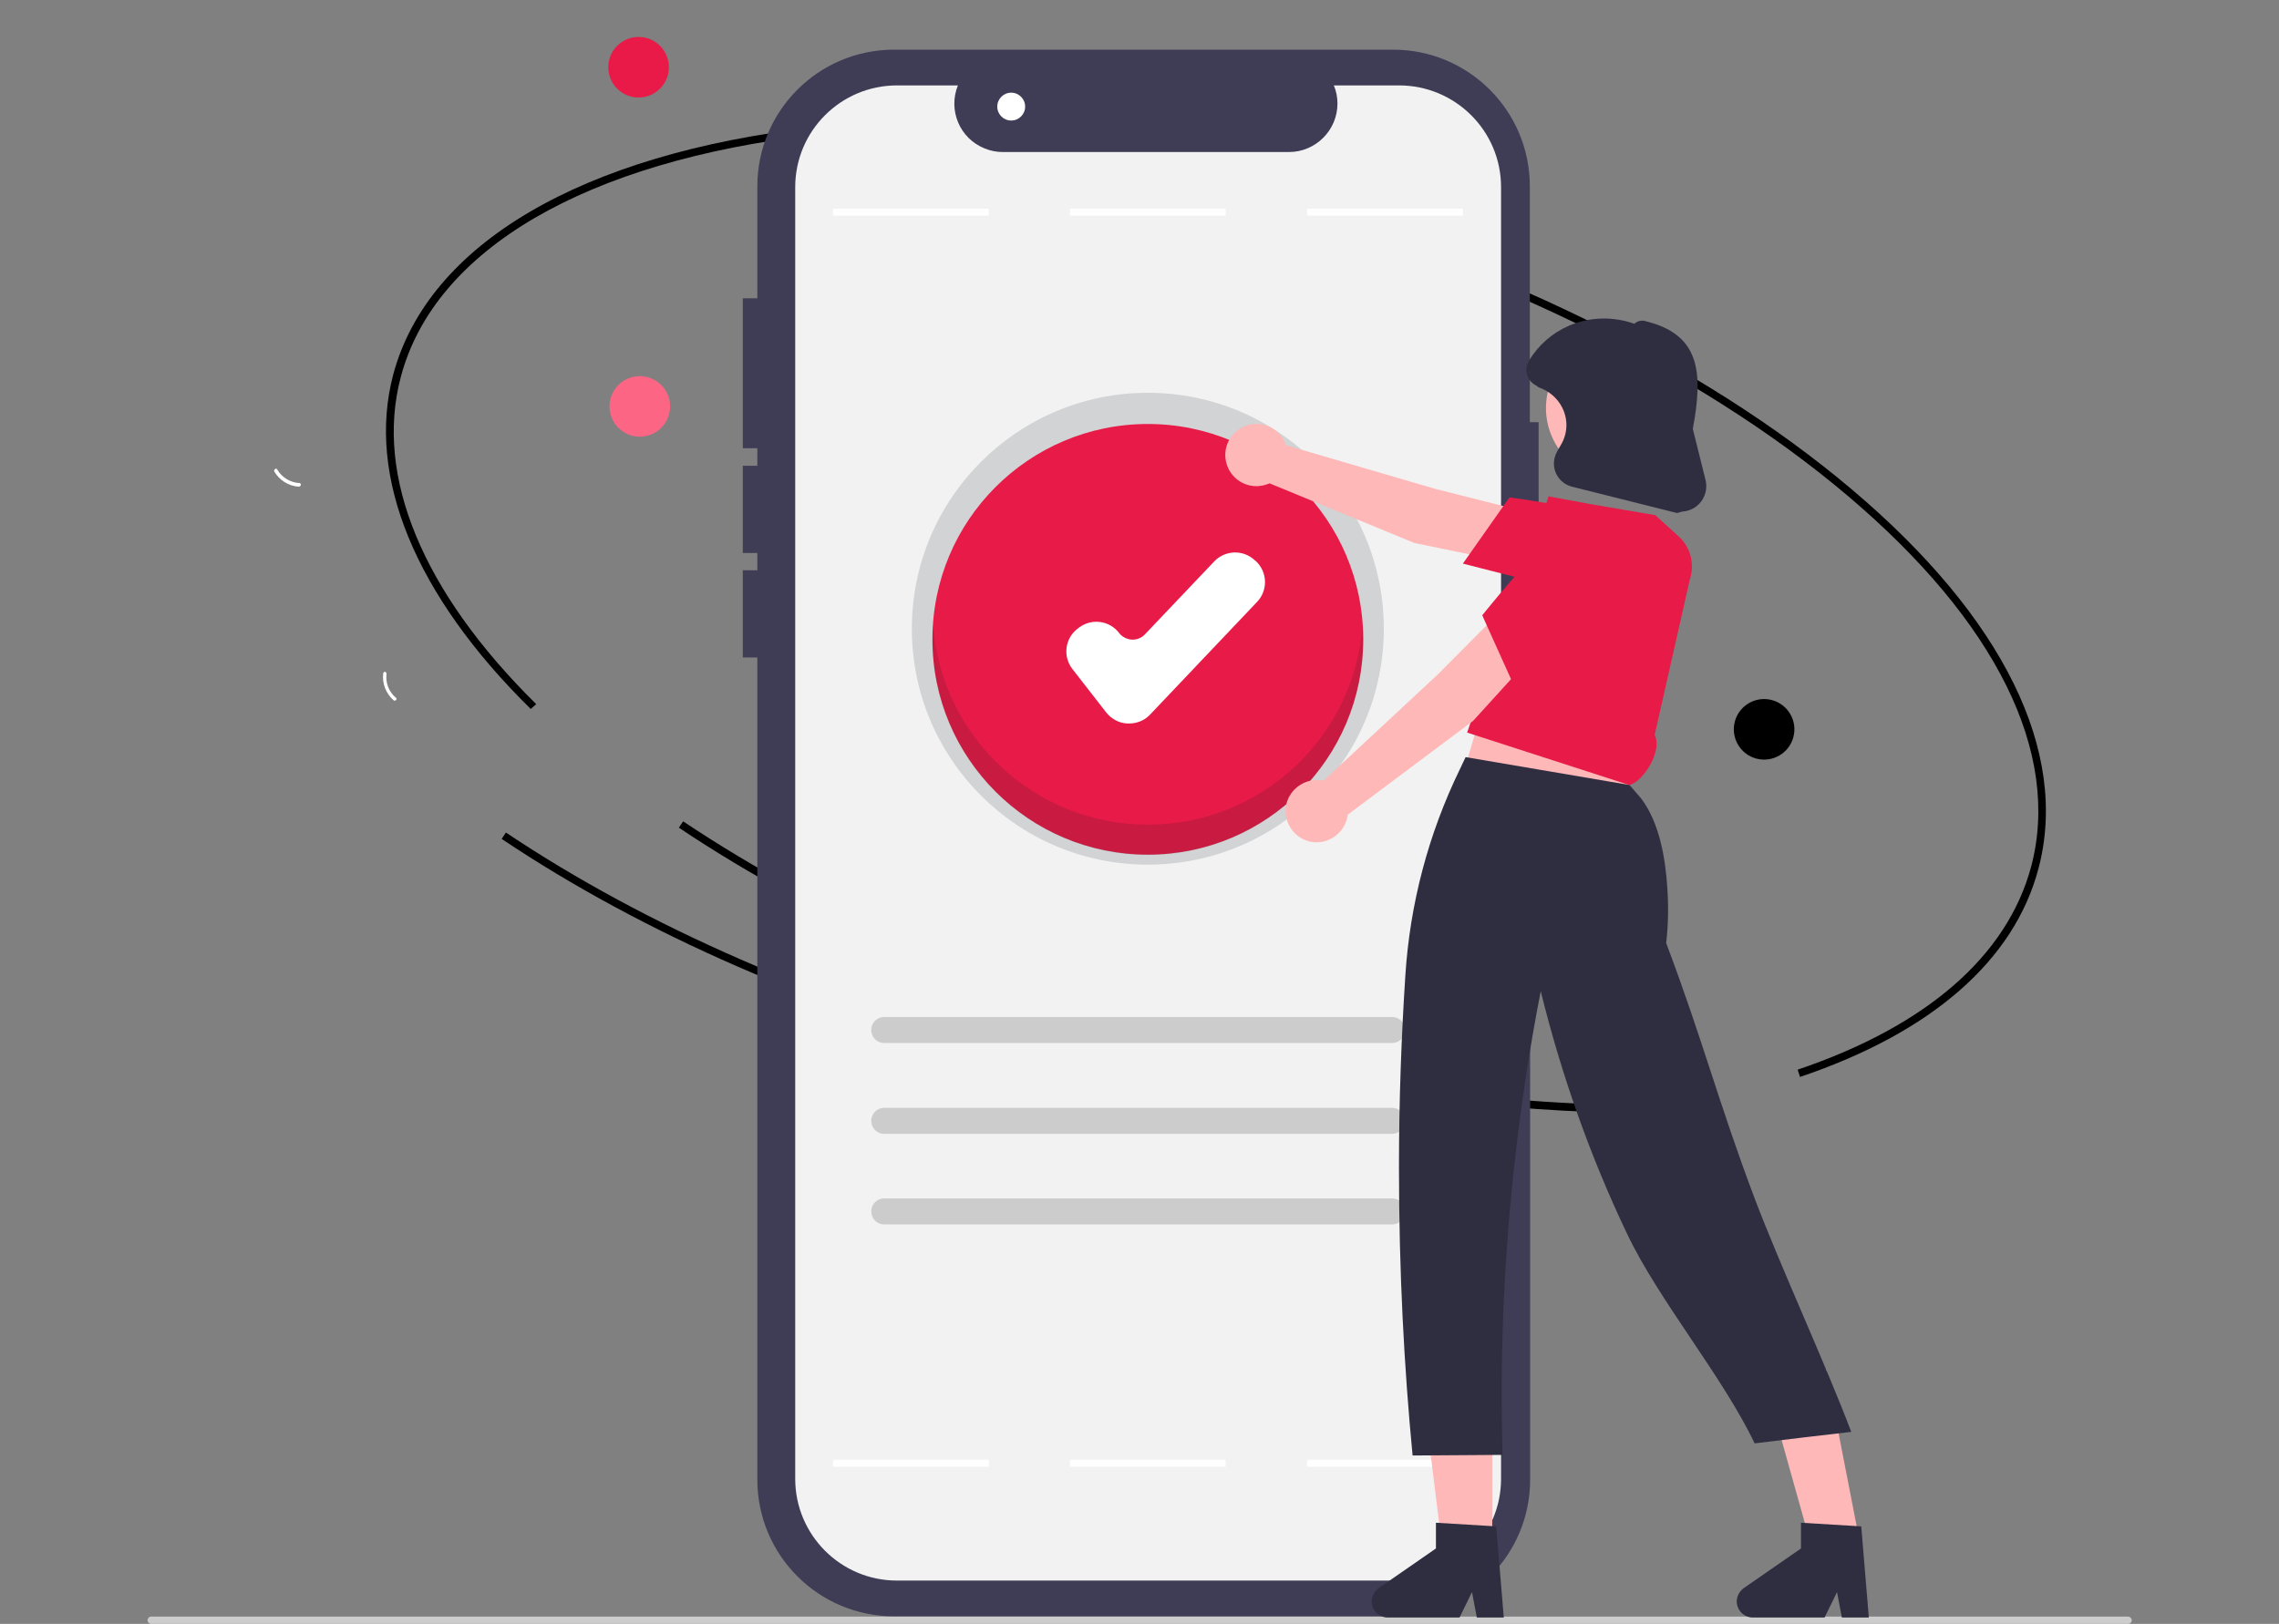 <?xml version="1.0" encoding="utf-8"?>
<!-- Generator: Adobe Illustrator 26.4.1, SVG Export Plug-In . SVG Version: 6.00 Build 0)  -->
<svg version="1.1" id="Layer_1" xmlns="http://www.w3.org/2000/svg" xmlns:xlink="http://www.w3.org/1999/xlink" x="0px" y="0px"
	 viewBox="0 0 752.3 536.2" style="enable-background:new 0 0 752.3 536.2;" xml:space="preserve">
<rect x="0" y="0" width="752.3" height="536.2" fill="#808080" stroke="none"/>
<style type="text/css">
	.st0{fill:#CCCCCC;}
	.st1{fill:#FFFFFF;}
	.st2{fill:#FD6584;}
	.st3{fill:#E91A47;}
	.st4{fill:#3F3D56;}
	.st5{fill:#F2F2F2;}
	.st6{fill:#D1D3D4;}
	.st7{fill:#E81A47;}
	.st8{opacity:0.16;fill:#231F20;enable-background:new    ;}
	.st9{fill:#FFB8B8;}
	.st10{fill:#2F2E41;}
</style>
<path id="a16eae09-ccfb-4b79-a9f9-10731758882a-6" class="st0" d="M49.9,536.2h652.6c0.7,0,1.2-0.6,1.2-1.2s-0.6-1.2-1.2-1.2H49.9
	c-0.7,0-1.2,0.6-1.2,1.2S49.2,536.2,49.9,536.2L49.9,536.2z"/>
<path d="M175.2,234.1c-38.2-37.6-54.3-76.8-45.4-110.4C141.3,80.6,192,50.8,269,42l0.3,2.5c-75.9,8.7-125.9,37.9-137,80
	c-8.7,32.7,7.2,71,44.7,108L175.2,234.1z"/>
<path d="M543.5,367.5c-47.6,0-99.4-7.1-150.8-20.7c-63.6-16.8-121.9-42.2-168.6-73.5l1.4-2.1c46.5,31.1,104.5,56.4,167.8,73.1
	c57.2,15.1,114.9,22.2,166.7,20.3l0.1,2.5C554.6,367.4,549.1,367.5,543.5,367.5z"/>
<path d="M485,371.2c-47.6,0-99.4-7.1-150.8-20.7c-63.6-16.8-121.9-42.2-168.6-73.5l1.4-2.1c46.5,31.1,104.5,56.4,167.8,73.1
	c57.2,15.1,114.9,22.2,166.7,20.3l0.1,2.5C496.1,371.1,490.6,371.2,485,371.2z"/>
<path d="M594.2,355.6l-0.8-2.4c42.6-14.4,69.2-37.6,77.1-67.1c9.9-37.5-11.6-81-60.7-122.5c-49.3-41.7-120.5-76.3-200.3-97.5
	l0.6-2.4c80.2,21.2,151.7,56,201.3,98c49.9,42.2,71.7,86.6,61.5,125.1C664.9,317.1,637.7,340.9,594.2,355.6z"/>
<path class="st1" d="M91.5,155c1.5,2.6,4.2,4.3,7.3,4.5c0.8,0,0.6,1.2-0.2,1.2c-3.3-0.2-6.3-2.1-8-4.9c-0.2-0.3-0.1-0.6,0.1-0.8
	C90.9,154.6,91.3,154.7,91.5,155L91.5,155z"/>
<path class="st1" d="M127.6,222.5c-0.4,3,0.8,6,3.1,7.9c0.6,0.5-0.3,1.3-0.8,0.8c-2.5-2.2-3.8-5.5-3.4-8.8c0-0.3,0.3-0.6,0.6-0.6
	C127.3,221.9,127.6,222.1,127.6,222.5L127.6,222.5z"/>
<circle class="st2" cx="211.2" cy="134.2" r="10"/>
<ellipse transform="matrix(0.16 -0.987 0.987 0.16 251.465 777.221)" cx="582.5" cy="240.8" rx="10" ry="10"/>
<circle class="st3" cx="210.8" cy="22.2" r="10"/>
<path class="st4" d="M507.9,139.4H505V61.5c0-24.9-20.2-45.1-45.1-45.1H295.1c-24.9,0-45.1,20.2-45.1,45.1c0,0,0,0,0,0l0,0v427.1
	c0,24.9,20.2,45.1,45.1,45.1H460c24.9,0,45.1-20.2,45.1-45.1V194.8h2.8V139.4z"/>
<path class="st5" d="M495.5,61.8v426.5c0,18.6-15.1,33.6-33.6,33.6l0,0H296.1c-18.6,0-33.6-15.1-33.6-33.6V61.8
	c0-18.6,15.1-33.6,33.6-33.6c0,0,0,0,0,0h20.1c-3.3,8.2,0.6,17.5,8.8,20.8c1.9,0.8,4,1.2,6,1.2h94.5c8.8,0,16-7.2,16-16
	c0-2.1-0.4-4.1-1.2-6h21.5C480.4,28.2,495.5,43.2,495.5,61.8C495.5,61.8,495.5,61.8,495.5,61.8L495.5,61.8L495.5,61.8z"/>
<rect x="275" y="68.9" class="st1" width="51.4" height="2.3"/>
<rect x="353.2" y="68.9" class="st1" width="51.4" height="2.3"/>
<path class="st0" d="M459.5,344.4H291.9c-2.4,0-4.3-1.9-4.3-4.3s1.9-4.3,4.3-4.3h167.6c2.4,0,4.3,1.9,4.3,4.3
	S461.9,344.4,459.5,344.4L459.5,344.4z"/>
<path class="st0" d="M459.5,374.4H291.9c-2.4,0-4.3-1.9-4.3-4.3s1.9-4.3,4.3-4.3h167.6c2.4,0,4.3,1.9,4.3,4.3
	S461.9,374.4,459.5,374.4L459.5,374.4z"/>
<path class="st0" d="M459.5,404.3H291.9c-2.4,0-4.3-1.9-4.3-4.3s1.9-4.3,4.3-4.3h167.6c2.4,0,4.3,1.9,4.3,4.3
	S461.9,404.3,459.5,404.3L459.5,404.3z"/>
<rect x="431.5" y="68.9" class="st1" width="51.4" height="2.3"/>
<rect x="275" y="482" class="st1" width="51.4" height="2.3"/>
<rect x="353.2" y="482" class="st1" width="51.4" height="2.3"/>
<rect x="431.5" y="482" class="st1" width="51.4" height="2.3"/>
<circle class="st6" cx="378.9" cy="207.6" r="77.9"/>
<circle class="st7" cx="378.9" cy="211.1" r="71.1"/>
<path class="st1" d="M372.7,238.9c-0.2,0-0.3,0-0.5,0c-2.8-0.1-5.3-1.5-7-3.6L354,220.9c-3.2-4.1-2.5-10.1,1.7-13.3l0.4-0.3
	c4.1-3.2,10.1-2.5,13.3,1.7c1,1.3,2.6,2.1,4.2,2.2c1.7,0.1,3.3-0.6,4.4-1.8l22.8-24c3.6-3.8,9.6-4,13.4-0.4l0.4,0.3
	c3.8,3.6,4,9.6,0.4,13.4L379.6,236C377.8,237.9,375.3,238.9,372.7,238.9z"/>
<rect x="245.2" y="98.5" class="st4" width="9.2" height="49.5"/>
<rect x="245.2" y="153.8" class="st4" width="9.2" height="28.8"/>
<rect x="245.2" y="188.3" class="st4" width="9.2" height="28.8"/>
<circle class="st1" cx="333.8" cy="35.2" r="4.6"/>
<path class="st8" d="M378.9,272.3c-37.3,0-68.3-28.9-70.9-66.1c-0.1,1.7-0.2,3.3-0.2,5c0,39.3,31.9,71.1,71.1,71.1
	c39.2,0,71.1-31.8,71.1-71.1c0-1.7-0.1-3.3-0.2-5C447.2,243.4,416.3,272.3,378.9,272.3z"/>
<polygon class="st9" points="479.2,268.4 535.6,270.7 542.5,232.8 494.1,217.8 "/>
<path class="st9" d="M500.5,186.2l0.5-17.9l-27.3-6.9L424.5,147c-1.8-5.4-7.6-8.3-13-6.5s-8.3,7.6-6.5,13c1.8,5.4,7.6,8.3,13,6.5
	c0.4-0.1,0.7-0.3,1.1-0.4l47.8,19.7L500.5,186.2z"/>
<path class="st7" d="M482.9,186.1l15.4-21.9l0.4,0.1c0.2,0,24.3,3.3,40.2,8c3.6,1,6.6,3.4,8.2,6.8c2.3,4.7,1.6,10.4-1.8,14.4
	c-3.5,4.3-9.2,6.2-14.6,4.8L482.9,186.1z"/>
<polygon class="st9" points="492.6,518.5 477,518.5 469.5,458.1 492.6,458.1 "/>
<polygon class="st9" points="614.4,511.7 598.9,514 582.5,455.5 602.8,452.1 "/>
<path class="st10" d="M537.9,259.2l-54.1-9.2l-1.9,4c-10.4,21.4-16.5,44.5-18,68.2c-1.3,20-2.1,41.1-2.1,63.3
	c0,34.3,1.7,66.1,4.5,95.1l29.7-0.2c-0.9-30.7,0.3-61.5,3.5-92.1c2.3-21.8,5.4-42.2,9.1-61c6.8,27.6,16.3,54.5,28.5,80.1
	c10.4,21.9,31.7,47.3,42.1,69.2c10.6-1.3,21.3-2.6,31.9-3.8c-8.4-22.2-23.3-54.5-31.7-76.6c-12-31.7-17.4-53.1-29.4-84.8
	c0.7-6,0.8-12,0.4-17.9c-0.6-10-2.6-21.9-8.7-29.9L537.9,259.2z"/>
<path class="st7" d="M546.2,242.7c2.7,5-3.7,15.5-8.4,16.5l-53.5-17.3l26.9-78l13.5,2.5l21.7,3.7l7.7,7c4,3.6,5.4,9.2,3.7,14.3
	L546.2,242.7z"/>
<path class="st9" d="M509.4,212.6l-15.1-9.7l-19.9,20l-37.5,34.9c-5.5-1.2-11,2.3-12.3,7.8c-1.2,5.5,2.3,11,7.8,12.3
	c5.5,1.2,11-2.3,12.3-7.8c0.1-0.4,0.1-0.7,0.2-1.1l41.4-31L509.4,212.6z"/>
<path class="st7" d="M500.3,227.6l-11-24.4l0.2-0.3c0.2-0.2,15.3-19.2,27.4-30.4c2.7-2.6,6.3-3.9,10-3.5c5.3,0.4,9.7,4,11.4,9
	c1.9,5.2,0.6,11.1-3.3,15L500.3,227.6z"/>
<ellipse transform="matrix(0.173 -0.985 0.985 0.173 308.803 637.761)" class="st9" cx="534.4" cy="134.9" rx="23.8" ry="23.8"/>
<path class="st10" d="M553.6,169.4L553.6,169.4l-34.7-8.7c-4.2-1.1-6.8-5.3-5.7-9.6c0.2-0.8,0.5-1.5,0.9-2.2l1.1-1.9
	c2.3-3.8,2.5-8.4,0.5-12.4c-1.6-3.2-4.5-5.6-7.8-6.7l-0.1-0.1l-0.7-0.5c-1.4-0.7-2.5-1.9-3-3.5c-0.5-1.6-0.3-3.3,0.6-4.7
	c3.1-5.1,7.6-9.1,13.1-11.5c6.9-3,14.6-3.2,21.7-0.7c1-0.9,2.3-1.2,3.5-0.9c17.9,4.3,19.4,16.4,15.8,35.6l4.2,16.9
	c1.1,4.5-1.6,9.1-6.2,10.2c-0.5,0.1-0.9,0.2-1.4,0.2L553.6,169.4z M539.2,107.3L539.2,107.3L539.2,107.3z M539.6,107.2L539.6,107.2
	L539.6,107.2z"/>
<path class="st10" d="M496.4,534.1h-8.9l-1.6-8.4l-4.1,8.4h-23.7c-2.9,0-5.3-2.4-5.3-5.3c0-1.7,0.9-3.4,2.3-4.4l18.9-13.1v-8.5
	l19.9,1.2L496.4,534.1z"/>
<path class="st10" d="M616.9,534.1h-8.9l-1.6-8.4l-4.1,8.4h-23.7c-2.9,0-5.3-2.4-5.3-5.3c0-1.7,0.9-3.4,2.3-4.4l18.9-13.1v-8.5
	l19.9,1.2L616.9,534.1z"/>
</svg>
